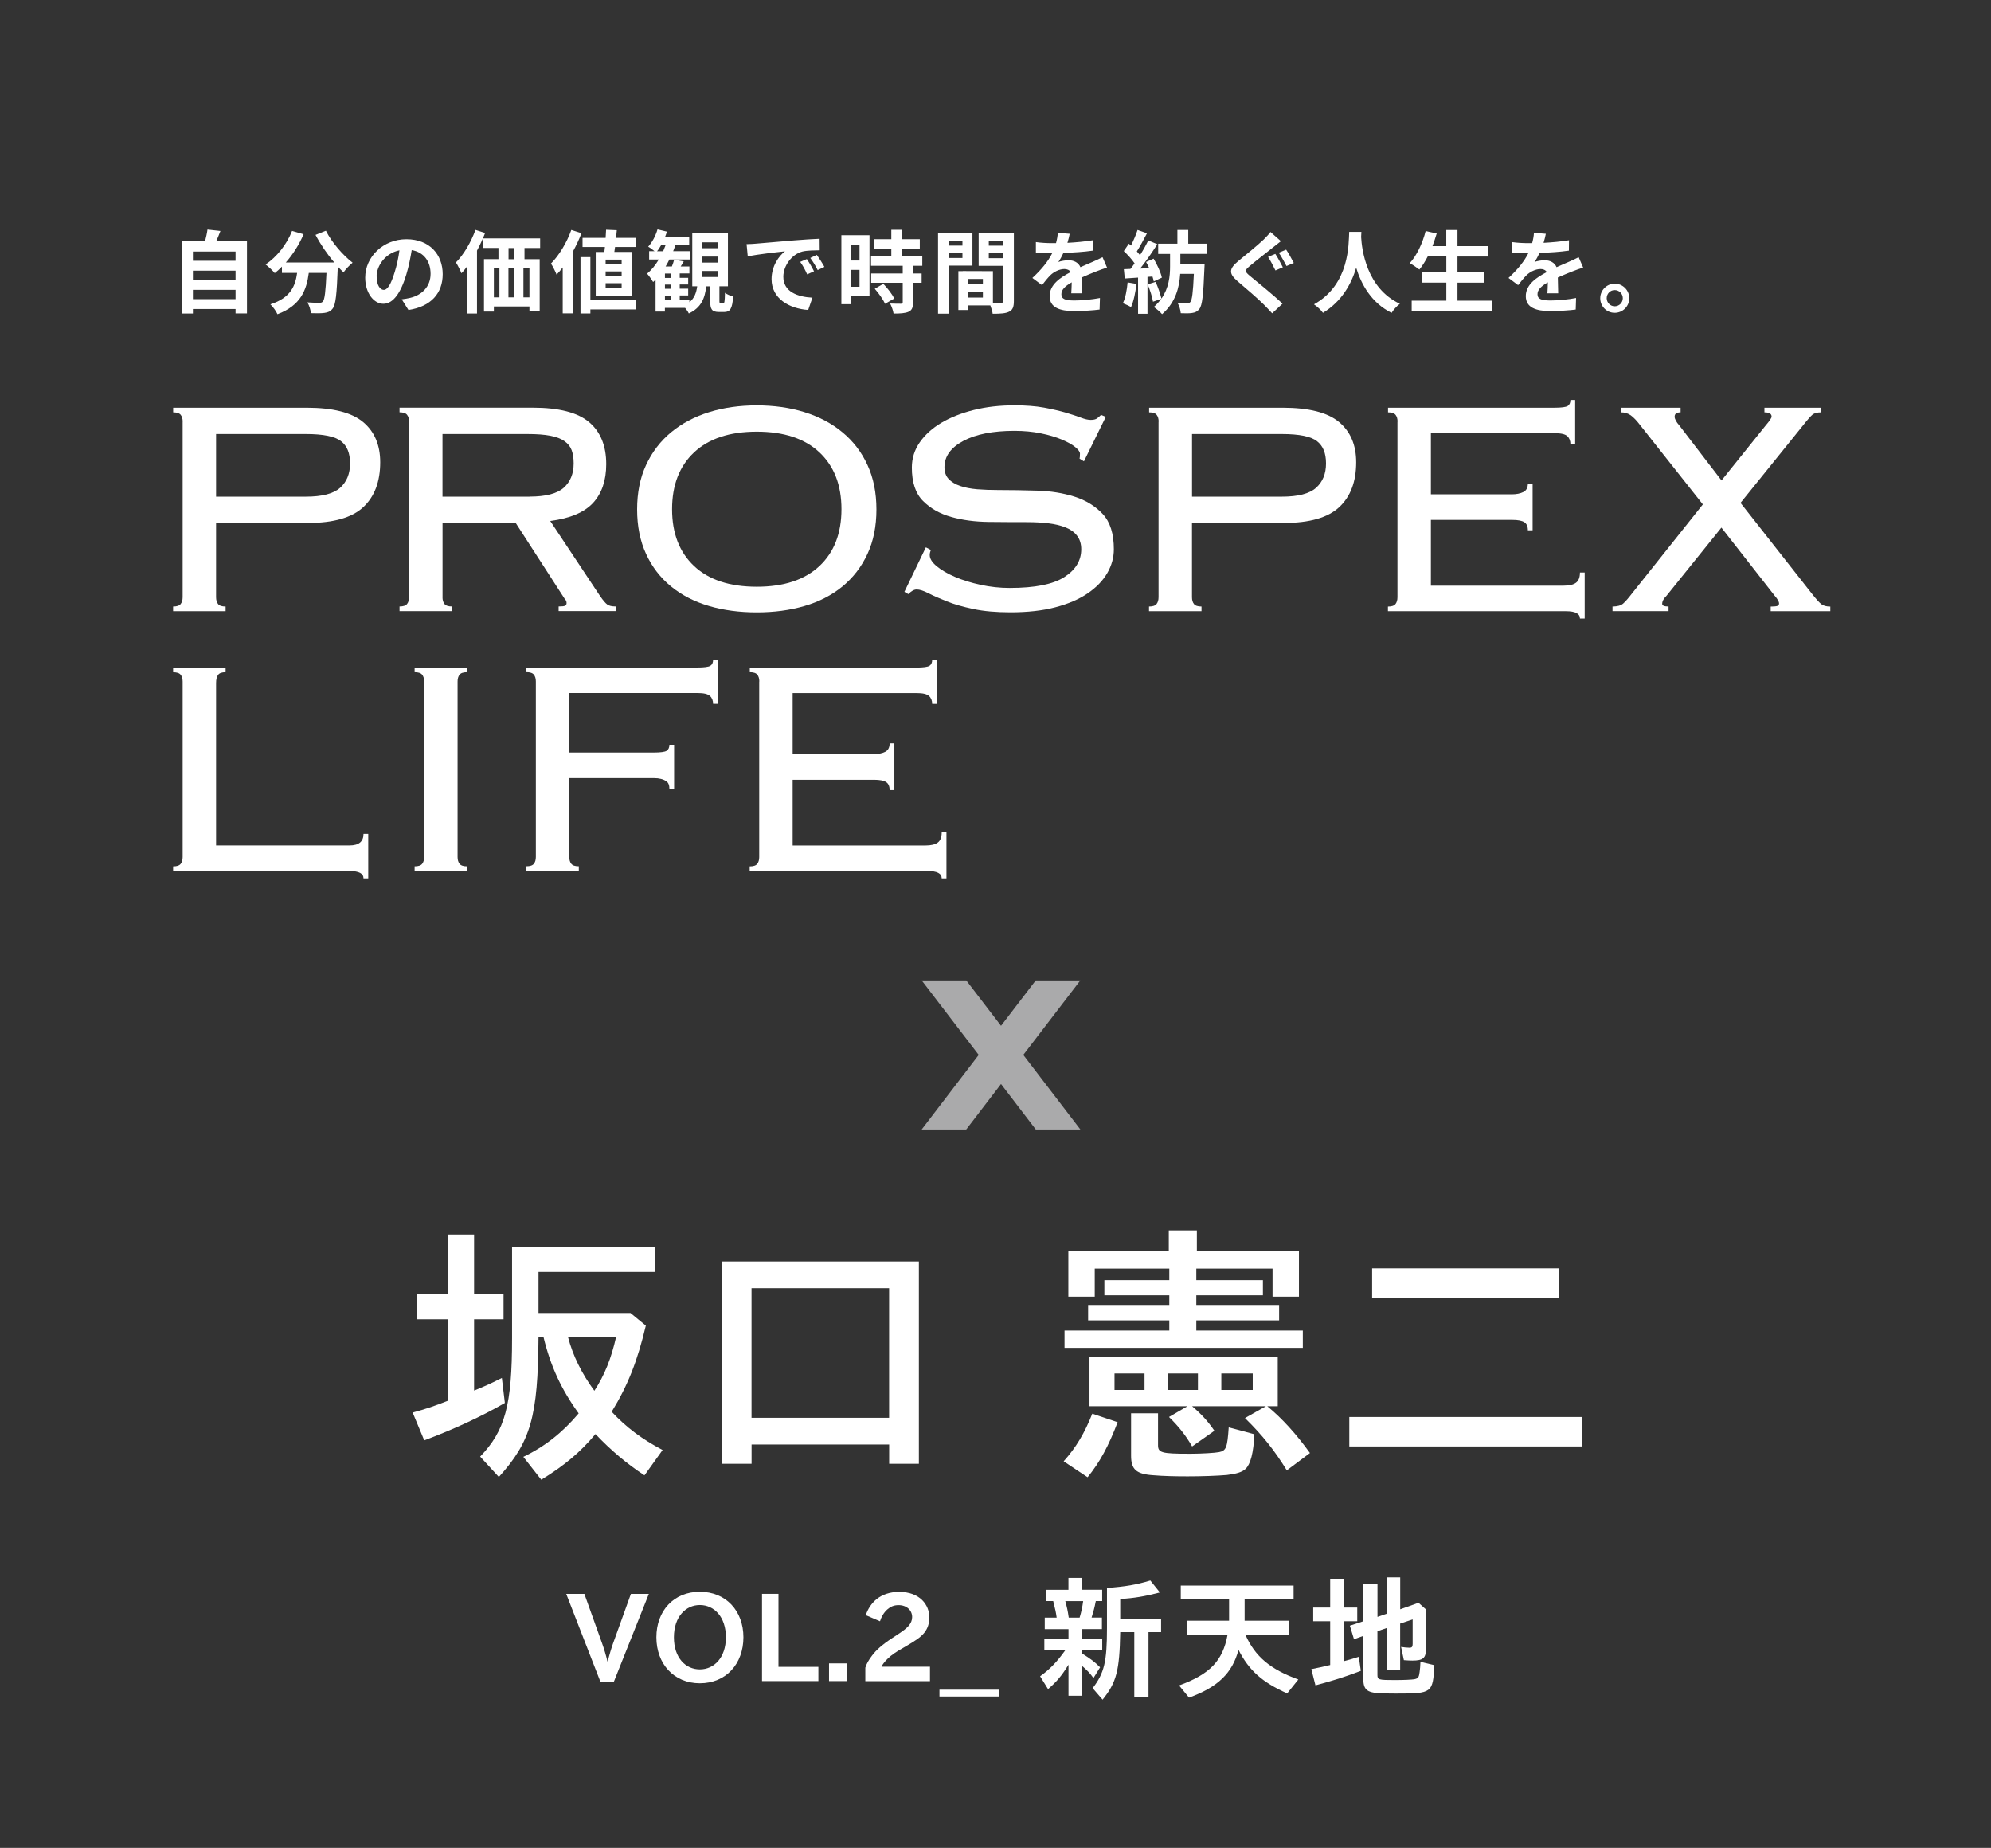 <?xml version="1.0" encoding="UTF-8"?><svg id="_レイヤー_2" xmlns="http://www.w3.org/2000/svg" viewBox="0 0 390.69 362.53"><rect x="0" y="0" width="390.69" height="362.53" fill="#808080" stroke="none"/><defs><style>.cls-1{fill:#fff;}.cls-2{fill:#aaaaab;}.cls-3{opacity:.6;}</style></defs><g id="_テキスト"><rect class="cls-3" width="390.69" height="362.53"/><path class="cls-1" d="m80.99,277.13c2.59-.7,4.32-1.3,6.91-2.32v-15.98h-6.16v-4.97h6.16v-11.66h5.13v11.66h5.78v4.97h-5.78v13.99c1.89-.76,3.46-1.46,5.45-2.48l.59,4.91c-4.59,2.65-9.94,5.13-15.82,7.34l-2.27-5.45Zm21.71,8.69c4.27-2.05,7.72-4.81,10.85-8.53-3.4-4.7-5.51-9.23-6.91-15.01h-.97c-.11,15.71-1.51,20.52-7.78,27.49l-3.67-4c4.91-5.08,6.26-10.15,6.26-23.22v-17.87h28.03v4.86h-22.84v8.05h18.04l3.02,2.48c-1.62,6.86-3.51,11.72-6.7,16.9,2.86,3.08,5.99,5.4,9.99,7.51l-3.56,4.97c-3.51-2.32-6.59-4.91-9.61-8.1-3.02,3.62-6.16,6.21-10.64,8.96l-3.51-4.48Zm8.75-23.54c.97,3.73,2.7,7.18,5.18,10.58,2-3.08,3.29-6.26,4.27-10.58h-9.45Z"/><path class="cls-1" d="m141.64,247.49h38.67v39.69h-5.83v-3.78h-27v3.78h-5.83v-39.69Zm32.83,30.67v-25.43h-27v25.43h27Z"/><path class="cls-1" d="m208.72,286.69c2.43-2.7,4.1-5.51,5.62-9.34l4.97,1.67c-1.78,4.7-3.51,7.88-5.89,10.8l-4.7-3.13Zm.16-25.65h20.57v-2h-15.93v-3.02h15.93v-1.89h-12.74v-2.97h12.74v-2.27h-14.63v5.51h-5.18v-8.96h19.71v-4.05h5.51v4.05h20.03v8.96h-5.18v-5.51h-14.96v2.27h13.07v2.97h-13.07v1.89h16.25v3.02h-16.25v2h20.9v3.4h-46.76v-3.4Zm43.63,27.43c-2.43-3.94-4.75-6.86-8.21-10.26l4.1-2.32h-14.47c1.84,1.57,3.08,2.92,4.37,4.81l-4.37,3.08c-1.24-2.16-2.65-3.94-4.54-5.78l3.62-2.11h-19.22v-9.61h36.94v9.61h-2.05c2.97,2.43,5.72,5.51,8.37,9.18l-4.54,3.4Zm-27.92-15.77v-3.24h-5.89v3.24h5.89Zm21.55,8.69c-.16,3.67-.76,5.89-1.73,6.8-.7.65-1.84.97-3.67,1.19-1.89.16-4.86.27-7.67.27-2.38,0-4.75-.05-6.75-.22-3.35-.22-4.37-1.13-4.37-3.83v-8.32h5.29v6.26c0,1.46.7,1.67,5.99,1.67h.54c1.89,0,4.7-.16,5.45-.32,1.4-.27,1.62-.92,1.89-4.86l5.02,1.35Zm-11.07-8.69v-3.24h-5.89v3.24h5.89Zm10.75,0v-3.24h-6.16v3.24h6.16Z"/><path class="cls-1" d="m264.77,278h45.68v5.78h-45.68v-5.78Zm4.48-29.16h36.72v5.78h-36.72v-5.78Z"/><path class="cls-1" d="m120.41,330.05h-2.55l-6.75-17.34h3.56l3.47,9.68c.4,1.1.8,2.44,1.05,3.56h.07c.26-1.1.7-2.6,1.05-3.56l3.49-9.68h3.52l-6.91,17.34Z"/><path class="cls-1" d="m137.33,330.24c-5.11,0-8.53-3.82-8.53-9.02s3.42-8.93,8.53-8.93,8.55,3.73,8.55,8.93-3.4,9.02-8.55,9.02Zm0-15.35c-2.74,0-5.09,2.27-5.09,6.33s2.32,6.3,5.09,6.3,5.11-2.27,5.11-6.3-2.32-6.33-5.11-6.33Z"/><path class="cls-1" d="m149.53,329.81v-17.11h3.23v14.32h7.83v2.79h-11.06Z"/><path class="cls-1" d="m162.68,329.81v-3.47h3.56v3.47h-3.56Z"/><path class="cls-1" d="m169.8,329.81v-2.62c.23-.77.66-1.5,1.29-2.34.82-1.12,2.09-2.23,3.98-3.47l.54-.35c1.76-1.15,2.25-1.55,2.72-2.09.42-.52.66-1.03.66-1.69,0-1.29-1.03-2.34-2.67-2.34-.96,0-1.62.33-2.23.87-.68.61-1.15,1.45-1.41,2.3l-2.79-1.2c.4-1.22,1.12-2.34,2.18-3.19,1.08-.84,2.55-1.38,4.36-1.38,4.12,0,5.93,2.6,5.93,4.97,0,1.29-.33,2.2-.96,3.02-.7.87-1.57,1.48-3.66,2.7l-.45.26c-1.48.84-2.34,1.41-3.12,2.18-.63.61-1.03,1.17-1.2,1.55h9.52v2.84h-12.7Z"/><path class="cls-1" d="m184.35,332.84v-1.34h11.72v1.34h-11.72Z"/><path class="cls-1" d="m212.32,309.56v2.34h3.96v2.21h-1.25c-.26,1.35-.47,2.08-.83,3.25h2.03v2.26h-3.9v1.87h3.96v2.29h-3.96v.62c1.72,1.07,2.5,1.67,3.54,2.71l-1.3,2.11c-.65-.91-1.09-1.38-2.24-2.39v5.86h-2.66v-6.09c-1.33,2.16-2.29,3.31-4.01,4.79l-1.56-2.52c1.87-1.33,3.31-2.81,4.92-5.08h-4.09v-2.29h4.74v-1.87h-4.66v-2.26h2.34c-.16-1.12-.23-1.46-.68-3.25h-1.38v-2.21h4.37v-2.34h2.66Zm-3.28,4.56c.36,1.35.47,1.82.68,3.25h2.13c.36-1.22.5-1.87.7-3.25h-3.51Zm18.56-1.69c-3.02.78-5.08,1.12-7.78,1.28v3.98h8.02v2.52h-2.47v12.76h-2.79v-12.76h-2.76c-.13,7.58-.73,9.84-3.46,13.25l-1.95-2.26c2.29-2.97,2.81-5.21,2.81-11.77v-7.89c3.59-.26,5.73-.62,8.51-1.46l1.87,2.34Z"/><path class="cls-1" d="m253.84,311.07v2.73h-9.61v4.17h8.67v2.81h-8.49c1.88,4.22,4.87,6.74,10.36,8.72l-2.19,2.73c-4.89-2.19-7.5-4.5-9.55-8.54-1.22,4.58-4.06,7.31-9.71,9.37l-1.95-2.39c6.07-2.21,8.56-4.84,9.5-9.89h-8.02v-2.81h8.33v-4.17h-9.48v-2.73h22.13Z"/><path class="cls-1" d="m263.7,309.74v5.65h2.63v2.68h-2.63v7.84c1.04-.26,1.72-.47,2.94-.86l.39,2.76c-3.41,1.28-5.08,1.8-8.9,2.84l-.81-3.18c1.56-.31,2.55-.52,3.7-.81v-8.59h-3.33v-2.68h3.33v-5.65h2.68Zm11.06,5.99l3.59-1.28,1.46,1.3v7.78c0,1.77-.57,2.26-2.66,2.26-.49,0-.96-.03-1.67-.08l-.55-2.6c.47.08,1.17.16,1.67.16.44,0,.6-.18.6-.73v-4.82l-2.45.81v9.11h-2.66v-8.23l-1.8.62v8.54c0,.99.16,1.04,3.49,1.04,1.69,0,3.28-.08,3.75-.16.75-.16.91-.36,1.04-1.43.08-.55.13-1.15.16-1.98l2.73.65c-.29,5.44-.44,5.57-7.31,5.57-.62,0-1.8,0-2.47-.03-3.44-.05-4.17-.57-4.17-3.05v-8.23l-1.82.65-.81-2.66,2.63-.86v-7.39h2.79v6.53l1.8-.62v-7.13h2.66v6.22Z"/><polygon class="cls-2" points="180.86 221.59 189.6 221.59 196.43 212.67 203.25 221.59 212 221.59 200.8 206.96 211.99 192.35 203.24 192.35 196.43 201.25 189.61 192.35 180.86 192.35 192.05 206.96 180.86 221.59"/><path class="cls-1" d="m60.03,97.44c3.17,0,5.41-.58,6.71-1.74,1.3-1.17,1.95-2.75,1.95-4.78s-.58-3.43-1.76-4.36c-1.17-.93-3.47-1.41-6.9-1.41h-17.63v12.29h17.63Zm-24.18-14.72c0-.56-.13-1-.39-1.33-.26-.33-.75-.49-1.48-.49v-.91h26.2c5.15,0,8.84.94,11.07,2.81,2.24,1.87,3.36,4.5,3.36,7.89,0,3.8-1.11,6.73-3.32,8.8-2.21,2.07-5.84,3.11-10.88,3.11h-18.01v14.57c0,.56.13,1,.39,1.33.26.33.75.49,1.48.49v.91h-10.3v-.91c.73,0,1.22-.16,1.48-.49.26-.33.39-.77.39-1.33v-34.44Z"/><path class="cls-1" d="m103.91,97.43c3.17,0,5.4-.58,6.71-1.74,1.3-1.17,1.95-2.75,1.95-4.78,0-1.01-.13-1.87-.39-2.58s-.73-1.3-1.41-1.78c-.67-.48-1.6-.84-2.77-1.06-1.17-.23-2.66-.34-4.48-.34h-16.69v12.29h17.08Zm-17.08,19.73c0,.56.13,1,.39,1.33.26.33.75.49,1.48.49v.91h-10.3v-.91c.73,0,1.22-.16,1.48-.49.26-.33.39-.77.39-1.33v-34.45c0-.56-.13-1-.39-1.33s-.75-.49-1.48-.49v-.91h26.13c5.15,0,8.84.95,11.07,2.84,2.24,1.9,3.36,4.64,3.36,8.24,0,3.19-.86,5.72-2.57,7.59-1.72,1.87-4.52,3.06-8.42,3.56l9.83,14.8c.57.81,1.02,1.34,1.37,1.59.34.25.89.38,1.68.38v.91h-11.23v-.91c.67,0,1.1-.05,1.29-.15.18-.1.27-.28.27-.53,0-.3-.13-.58-.39-.84l-9.6-14.87h-14.35v14.57h0Z"/><path class="cls-1" d="m148.5,84.69c-5.3,0-9.4,1.35-12.29,4.05-2.88,2.7-4.33,6.42-4.33,11.16s1.45,8.46,4.33,11.16c2.88,2.7,6.98,4.05,12.29,4.05s9.4-1.35,12.29-4.05c2.88-2.7,4.33-6.42,4.33-11.16s-1.45-8.46-4.33-11.16c-2.88-2.7-6.98-4.05-12.29-4.05Zm0-5.16c3.38,0,6.5.44,9.36,1.33,2.86.89,5.35,2.2,7.45,3.95,2.11,1.74,3.75,3.88,4.91,6.41,1.17,2.53,1.76,5.44,1.76,8.73s-.58,6.19-1.76,8.73-2.81,4.65-4.91,6.38c-2.11,1.72-4.59,3-7.45,3.83-2.86.84-5.98,1.25-9.36,1.25s-6.5-.41-9.36-1.25c-2.86-.84-5.35-2.11-7.45-3.83-2.11-1.72-3.75-3.84-4.91-6.38-1.17-2.53-1.76-5.44-1.76-8.73s.58-6.19,1.76-8.73c1.17-2.53,2.81-4.67,4.91-6.41,2.11-1.74,4.59-3.06,7.45-3.95,2.86-.89,5.98-1.33,9.36-1.33Z"/><path class="cls-1" d="m182.67,107.91c-.16.36-.23.68-.23.98,0,.71.45,1.44,1.37,2.2.91.76,2.11,1.46,3.59,2.09,1.48.64,3.16,1.15,5.03,1.56,1.87.4,3.77.61,5.7.61,4.94,0,8.51-.71,10.72-2.13,2.21-1.41,3.32-3.24,3.32-5.46,0-1.06-.27-1.94-.82-2.66-.54-.71-1.3-1.25-2.26-1.63-.97-.38-2.08-.65-3.36-.8-1.28-.15-2.64-.23-4.1-.23-2.39,0-4.92-.01-7.61-.04-2.68-.03-5.13-.35-7.37-.98-2.24-.63-4.08-1.68-5.54-3.15-1.46-1.46-2.18-3.64-2.18-6.53,0-1.82.52-3.48,1.56-4.97,1.04-1.49,2.46-2.77,4.25-3.83,1.79-1.06,3.91-1.9,6.36-2.51,2.44-.61,5.09-.91,7.96-.91,2.24,0,4.17.15,5.81.45,1.64.3,3.05.64,4.25.98,1.19.36,2.18.68,2.96.98.78.3,1.43.45,1.95.45.57,0,.98-.1,1.25-.3.26-.2.52-.43.78-.68l.93.38-4.29,8.73-.86-.53c.05-.15.08-.48.08-.98,0-.35-.31-.78-.93-1.29-.62-.51-1.51-1-2.65-1.48-1.15-.48-2.51-.89-4.1-1.21-1.59-.33-3.32-.49-5.18-.49-4.21,0-7.56.66-10.02,1.97-2.47,1.32-3.71,3.03-3.71,5.16,0,.96.27,1.73.82,2.31.54.58,1.3,1.04,2.26,1.37.96.33,2.08.54,3.36.65,1.27.1,2.64.15,4.1.15,2.44,0,4.99.04,7.65.12,2.66.08,5.09.47,7.33,1.18,2.24.71,4.08,1.85,5.54,3.41,1.46,1.57,2.18,3.87,2.18,6.91,0,1.62-.43,3.18-1.29,4.67-.86,1.49-2.14,2.82-3.86,3.99-1.72,1.17-3.84,2.07-6.36,2.73-2.52.66-5.45.98-8.77.98-2.81,0-5.24-.21-7.29-.65-2.05-.43-3.81-.93-5.26-1.52-1.46-.58-2.65-1.11-3.59-1.59-.94-.48-1.69-.72-2.26-.72-.52,0-1.07.3-1.64.91l-.78-.45,4.21-8.73,1.01.53h-.01Z"/><path class="cls-1" d="m251.54,97.44c3.17,0,5.41-.58,6.71-1.74,1.3-1.17,1.95-2.75,1.95-4.78s-.58-3.43-1.76-4.36c-1.17-.93-3.47-1.41-6.9-1.41h-17.63v12.29h17.63Zm-24.18-14.72c0-.56-.13-1-.39-1.33-.26-.33-.75-.49-1.48-.49v-.91h26.2c5.15,0,8.84.94,11.07,2.81,2.24,1.87,3.36,4.5,3.36,7.89,0,3.8-1.11,6.73-3.32,8.8-2.21,2.07-5.84,3.11-10.88,3.11h-18.02v14.57c0,.56.13,1,.39,1.33.26.33.75.49,1.48.49v.91h-10.3v-.91c.73,0,1.22-.16,1.48-.49.26-.33.39-.77.39-1.33v-34.44h0Z"/><path class="cls-1" d="m274.24,82.72c0-.56-.13-1-.39-1.33-.26-.33-.75-.49-1.48-.49v-.91h32.68c1.35,0,2.21-.12,2.57-.34s.54-.62.54-1.18h.93v8.65h-.93c0-.65-.21-1.18-.62-1.56-.41-.38-1.22-.57-2.42-.57h-24.34v11.99h15.84c.93,0,1.7-.15,2.3-.45.6-.3.89-.86.89-1.67h.93v9.18h-.93c0-.76-.23-1.29-.7-1.59-.47-.3-1.25-.45-2.34-.45h-15.99v12.9h26.05c1.1,0,1.9-.19,2.42-.57.52-.38.78-1.05.78-2.01h.93v9.03h-.93c0-.96-.91-1.44-2.73-1.44h-34.95v-.91c.73,0,1.22-.16,1.48-.49.26-.33.39-.77.39-1.33v-34.45h.01Z"/><path class="cls-1" d="m316.43,118.99c.93,0,1.63-.19,2.07-.57.44-.38,1.02-1.05,1.76-2.01l13.89-17.45-12.25-15.48c-.73-.96-1.37-1.63-1.91-2.01s-1.19-.57-1.91-.57v-.91h11.7v.91c-.78,0-1.17.28-1.17.84,0,.45.31,1.04.93,1.74l8.27,10.78,8.66-10.78c.78-.91,1.17-1.49,1.17-1.74,0-.56-.47-.84-1.41-.84v-.91h11.15v.91c-.78,0-1.35.15-1.72.45-.36.3-.99,1.01-1.87,2.13l-12.25,15.18,13.96,17.76c.83,1.06,1.46,1.76,1.87,2.09.41.33,1.02.49,1.79.49v.91h-11.7v-.91c.62,0,1.05-.04,1.29-.12.23-.08.35-.24.35-.49,0-.36-.29-.86-.86-1.52l-10.45-13.36-10.76,13.36c-.57.56-.86,1.09-.86,1.59,0,.36.41.53,1.25.53v.91h-11v-.91h-.01Z"/><path class="cls-1" d="m44.27,131.88c-.73,0-1.22.17-1.48.53s-.39.89-.39,1.59v31.87h26.2c1.82,0,2.73-.76,2.73-2.27h.93v8.73h-.93c0-.96-.91-1.44-2.73-1.44h-34.63v-.91c.73,0,1.22-.16,1.48-.49.26-.33.39-.77.39-1.33v-34.45c0-.56-.13-1-.39-1.33-.26-.33-.75-.49-1.48-.49v-.91h10.3v.91Z"/><path class="cls-1" d="m81.36,169.97c.73,0,1.22-.16,1.48-.49.26-.33.39-.77.39-1.33v-34.45c0-.56-.13-1-.39-1.33-.26-.33-.75-.49-1.48-.49v-.91h10.3v.91c-.73,0-1.22.16-1.48.49-.26.33-.39.77-.39,1.33v34.45c0,.56.13,1,.39,1.33.26.33.75.49,1.48.49v.91h-10.3v-.91Z"/><path class="cls-1" d="m131.36,154.79c0-.76-.21-1.26-.62-1.52-.57-.4-1.38-.61-2.42-.61h-16.61v15.48c0,.56.13,1,.39,1.33.26.33.75.49,1.48.49v.91h-10.3v-.91c.73,0,1.22-.16,1.48-.49.26-.33.39-.77.39-1.33v-34.45c0-.56-.13-1-.39-1.33-.26-.33-.75-.49-1.48-.49v-.91h33.54c1.35,0,2.21-.12,2.57-.34.36-.23.54-.62.54-1.18h.93v8.65h-.93c0-.65-.21-1.18-.62-1.56-.41-.38-1.22-.57-2.42-.57h-25.19v11.68h16.54c1.35,0,2.21-.11,2.57-.34.36-.23.54-.62.54-1.18h.93v8.65h-.93Z"/><path class="cls-1" d="m149,133.7c0-.56-.13-1-.39-1.33-.26-.33-.75-.49-1.48-.49v-.91h32.68c1.35,0,2.21-.12,2.57-.34.36-.23.54-.62.54-1.18h.93v8.65h-.93c0-.65-.21-1.18-.62-1.56-.41-.38-1.22-.57-2.42-.57h-24.34v11.99h15.84c.93,0,1.7-.15,2.3-.45.6-.3.89-.86.89-1.67h.93v9.18h-.93c0-.76-.23-1.29-.7-1.59-.47-.3-1.25-.45-2.34-.45h-15.99v12.9h26.05c1.1,0,1.9-.19,2.42-.57.52-.38.78-1.05.78-2.01h.93v9.03h-.93c0-.96-.91-1.44-2.73-1.44h-34.95v-.91c.73,0,1.22-.16,1.48-.49.26-.33.39-.77.39-1.33v-34.45h.01Z"/><path class="cls-1" d="m316.85,60.09c.88,0,1.59-.71,1.59-1.59s-.71-1.59-1.59-1.59-1.57.71-1.57,1.59.72,1.59,1.57,1.59Zm0-4.44c1.59,0,2.86,1.29,2.86,2.86s-1.27,2.86-2.86,2.86-2.84-1.29-2.84-2.86,1.29-2.86,2.84-2.86Zm-13.52-9.77c-.09.44-.21,1.02-.44,1.76,1.67-.09,3.44-.25,4.99-.51l-.02,2.04c-1.67.25-3.84.39-5.75.44-.3.65-.65,1.29-1,1.8.46-.21,1.41-.35,1.99-.35,1.08,0,1.96.46,2.34,1.36.92-.42,1.66-.72,2.38-1.04.69-.3,1.3-.58,1.96-.92l.88,2.04c-.56.16-1.5.51-2.1.74-.79.32-1.8.71-2.87,1.2.02.99.05,2.29.07,3.1h-2.12c.05-.53.07-1.37.09-2.15-1.32.76-2.03,1.45-2.03,2.33,0,.97.83,1.23,2.56,1.23,1.5,0,3.45-.19,5.01-.49l-.07,2.27c-1.16.16-3.33.3-4.99.3-2.77,0-4.81-.67-4.81-2.94s2.12-3.67,4.12-4.71c-.26-.44-.74-.6-1.23-.6-.99,0-2.08.56-2.75,1.22-.53.53-1.04,1.16-1.64,1.94l-1.89-1.41c1.85-1.71,3.1-3.28,3.9-4.87h-.23c-.72,0-2.01-.04-2.98-.11v-2.06c.9.14,2.2.21,3.1.21h.85c.19-.71.32-1.39.35-2.03l2.33.19Zm-17.31,13.11h6.84v2.06h-15.85v-2.06h6.8v-3.54h-4.78v-2.03h4.78v-3.1h-3.65c-.51.97-1.06,1.87-1.64,2.56-.42-.33-1.36-.97-1.89-1.25,1.37-1.48,2.52-3.91,3.12-6.31l2.17.48c-.25.85-.53,1.67-.83,2.49h2.71v-3.17h2.2v3.17h5.94v2.04h-5.94v3.1h5.27v2.03h-5.27v3.54Zm-21.28-13.5h2.4c-.02.28-.04.63-.05,1,.14,2.43,1.02,10.03,7.6,13.11-.65.49-1.29,1.22-1.62,1.78-3.98-1.97-5.96-5.61-6.95-8.85-.95,3.17-2.8,6.58-6.52,8.85-.37-.55-1.06-1.18-1.76-1.67,7.03-3.9,6.79-11.9,6.91-14.23Zm-13.38,1.82c-.55.42-1.13.88-1.55,1.22-1.13.92-3.47,2.71-4.64,3.72-.95.81-.93,1,.04,1.83,1.32,1.11,4.65,3.75,6.45,5.5l-2.03,1.89c-.49-.55-1.04-1.11-1.55-1.64-1.08-1.11-3.65-3.31-5.27-4.69-1.75-1.5-1.62-2.43.16-3.91,1.37-1.13,3.79-3.08,4.99-4.23.49-.51,1.08-1.08,1.34-1.5l2.06,1.82Zm1.02,1.67c.46.65,1.15,1.96,1.5,2.61l-1.43.6c-.41-.74-1.02-1.92-1.52-2.61l1.45-.6Zm-2.13.83c.46.67,1.15,1.99,1.48,2.63l-1.45.62c-.37-.72-.97-1.96-1.45-2.66l1.41-.58Zm-13.38,0h-5.25v1.97h4.76s-.02.6-.04.85c-.21,5.25-.42,7.28-.99,7.99-.41.51-.81.69-1.41.78-.51.09-1.37.09-2.24.05-.05-.62-.28-1.46-.63-2.03.79.07,1.53.09,1.89.09.28,0,.44-.05.62-.26.33-.35.53-1.85.69-5.52h-2.68c-.18,2.68-.9,5.61-3.56,7.91-.37-.46-1.08-1.04-1.62-1.41.58-.51,1.06-1.06,1.46-1.6l-1.62.56c-.14-.9-.6-2.33-1.04-3.4l1.55-.49c.48,1.02.92,2.38,1.15,3.28,1.46-2.1,1.69-4.39,1.69-6.31v-2.45h-2.33v-2.01h3.77v-2.7h2.13v2.7h3.7v2.01Zm-10.7,4.44l-1,.07v7.24h-1.85v-7.1l-2.61.18-.18-1.83,1.3-.05c.26-.33.55-.71.81-1.09-.51-.76-1.37-1.71-2.12-2.41l.99-1.45c.14.12.28.25.42.37.49-.97.99-2.15,1.29-3.07l1.85.65c-.63,1.22-1.36,2.57-1.99,3.56.23.25.44.51.62.74.63-.99,1.2-2.01,1.62-2.89l1.78.74c-.99,1.55-2.22,3.35-3.37,4.78l1.78-.07c-.19-.42-.41-.85-.62-1.22l1.48-.65c.71,1.18,1.41,2.71,1.62,3.72l-1.59.74c-.05-.28-.14-.6-.25-.95Zm-4.9,1.15l1.73.3c-.18,1.66-.55,3.42-1.06,4.55-.37-.23-1.15-.6-1.6-.76.51-1.04.79-2.61.93-4.09Zm-11.37-9.52c-.09.44-.21,1.02-.44,1.76,1.67-.09,3.44-.25,4.99-.51l-.02,2.04c-1.67.25-3.84.39-5.75.44-.3.65-.65,1.29-1,1.8.46-.21,1.41-.35,1.99-.35,1.08,0,1.96.46,2.34,1.36.92-.42,1.66-.72,2.38-1.04.69-.3,1.3-.58,1.96-.92l.88,2.04c-.56.16-1.5.51-2.1.74-.79.32-1.8.71-2.87,1.2.02.99.05,2.29.07,3.1h-2.12c.05-.53.07-1.37.09-2.15-1.32.76-2.03,1.45-2.03,2.33,0,.97.83,1.23,2.56,1.23,1.5,0,3.45-.19,5.01-.49l-.07,2.27c-1.16.16-3.33.3-4.99.3-2.77,0-4.81-.67-4.81-2.94s2.12-3.67,4.12-4.71c-.26-.44-.74-.6-1.23-.6-.99,0-2.08.56-2.75,1.22-.53.53-1.04,1.16-1.64,1.94l-1.89-1.41c1.85-1.71,3.1-3.28,3.9-4.87h-.23c-.72,0-2.01-.04-2.98-.11v-2.06c.9.14,2.2.21,3.1.21h.85c.19-.71.32-1.39.35-2.03l2.33.19Zm-10.95-.12v13.31c0,1.13-.23,1.75-.93,2.08-.69.35-1.71.41-3.23.41-.05-.44-.25-1.09-.46-1.64h-4.37v.9h-1.9v-7.62h.86v-.02l5.92.02v6.24c.69.02,1.34.02,1.57,0,.32,0,.42-.11.42-.39v-6.89h-4.79v-6.4h6.91Zm-6.08,10.03v-1.06h-2.91v1.06h2.91Zm-2.91,2.59h2.91v-1.09h-2.91v1.09Zm6.87-11.11h-2.8v.93h2.8v-.93Zm-2.8,3.38h2.8v-1.04h-2.8v1.04Zm-3.21,1.46h-4.67v9.43h-2.08v-15.79h6.75v6.36Zm-4.67-1.5h2.71v-1h-2.71v1Zm2.71-3.35h-2.71v.93h2.71v-.93Zm-7.88,4.88h-1.82v1.52h1.69v1.82h-1.69v3.84c0,1-.19,1.53-.88,1.85-.69.3-1.64.35-2.94.35-.07-.58-.39-1.41-.67-1.97.85.04,1.83.04,2.1.04.28,0,.37-.07.37-.32v-3.79h-6.19v-1.82h6.19v-1.52h-6.22v-1.83h3.98v-1.55h-3.38v-1.83h3.38v-1.85h2.06v1.85h3.53v1.83h-3.53v1.55h4.02v1.83Zm-9.32,4.51l1.67-.97c.81.86,1.76,2.03,2.13,2.89l-1.8,1.04c-.32-.81-1.22-2.06-2.01-2.96Zm-1.04-10.51v11.99h-3.58v1.55h-1.94v-13.54h5.52Zm-3.58,10.12h1.62v-3.31h-1.62v3.31Zm1.62-8.25h-1.62v3.1h1.62v-3.1Zm-8.37,2.01c.44.62,1.11,1.66,1.48,2.34l-1.32.63c-.48-.95-.88-1.6-1.45-2.38l1.29-.6Zm-1.97.81c.44.63,1.08,1.71,1.41,2.4l-1.34.6c-.44-.97-.81-1.66-1.37-2.45l1.3-.55Zm-11.83-2.93c.71-.02,1.39-.05,1.73-.09,1.48-.12,4.39-.39,7.62-.65,1.82-.16,3.74-.26,4.99-.32l.02,2.26c-.95.02-2.47.02-3.4.25-2.13.56-3.74,2.84-3.74,4.94,0,2.91,2.71,3.95,5.71,4.11l-.83,2.41c-3.7-.25-7.19-2.22-7.19-6.05,0-2.54,1.43-4.55,2.63-5.45-1.66.18-5.25.56-7.3,1l-.23-2.41Zm-5.06,11.6h.48c.25,0,.3-.25.35-2.06.35.3,1.11.6,1.6.74-.16,2.41-.6,3.03-1.75,3.03h-1.02c-1.43,0-1.73-.55-1.73-2.19v-2.84h-.78c-.26,2.33-.99,4.2-3.42,5.32-.14-.32-.42-.74-.72-1.09h-3.97v.72h-1.83v-6.26c-.16.16-.32.32-.48.46-.23-.41-.83-1.25-1.18-1.64.86-.72,1.64-1.67,2.29-2.77h-1.89v-1.64h1.06c-.39-.32-.92-.71-1.25-.88.79-.86,1.46-2.13,1.83-3.4l1.85.44c-.11.35-.23.71-.37,1.04h4.74v1.64h-2.73c-.12.39-.26.78-.42,1.16h3.31v1.64h-4.05c-.23.48-.48.92-.74,1.36h1.23c.18-.44.35-.95.44-1.32l1.89.32c-.19.35-.41.71-.6,1h1.71v1.37h-1.9v.86h1.66v1.3h-1.66v.83h1.66v1.32h-1.66v.92h1.9v.41c.99-.79,1.36-1.87,1.53-3.12h-.97v-10.47h7v10.47h-1.67v2.8c0,.46.02.51.25.51Zm-12.5-10.21h1.2c.16-.37.32-.78.46-1.16h-.88c-.25.42-.49.83-.78,1.16Zm2.7,7.37v-.83h-1.15v.83h1.15Zm0-2.13v-.86h-1.15v.86h1.15Zm-1.15,3.45v.92h1.15v-.92h-1.15Zm7.21-10.44v1.16h3.24v-1.16h-3.24Zm0,2.8v1.18h3.24v-1.18h-3.24Zm0,2.82v1.18h3.24v-1.18h-3.24Zm-12.85,5.75v1.8h-8.99v.79h-1.94v-11.05h1.94v8.46h8.99Zm-12.73-13.8l1.99.63c-.46,1.22-1.04,2.45-1.69,3.63v12.11h-1.99v-9.01c-.39.51-.79.99-1.2,1.41-.19-.51-.76-1.67-1.11-2.17,1.59-1.59,3.1-4.09,4-6.61Zm4.79,4.32h1.69c.04-.3.07-.63.11-.97h-4.39v-1.8h4.53c.04-.55.07-1.09.09-1.59l2.1.09c-.04.48-.09.99-.14,1.5h3.84v1.8h-4.04c-.05.33-.09.67-.14.97h3.45v8.57h-7.1v-8.57Zm5.08,7.05v-.92h-3.14v.92h3.14Zm0-2.33v-.9h-3.14v.9h3.14Zm0-2.31v-.9h-3.14v.9h3.14Zm-15.99-3.19h-3.07v2.2h2.98v10.17h-2.01v-.9h-6.98v1h-1.94v-10.28h2.84v-2.2h-3.01v-1.87h11.19v1.87Zm-5.04,4.02h-1.18v5.66h1.18v-5.66Zm-4.04,0v5.66h1.09v-5.66h-1.09Zm6.98,5.66v-5.66h-1.18v5.66h1.18Zm-2.94-7.47v-2.2h-1.16v2.2h1.16Zm-7.65-5.76l1.89.6c-.44,1.16-.99,2.34-1.59,3.47v12.34h-1.97v-9.2c-.35.48-.71.92-1.08,1.3-.19-.49-.74-1.6-1.08-2.12,1.52-1.53,2.96-3.97,3.83-6.4Zm-19.39,9.13c0,1.78.71,2.64,1.39,2.64.74,0,1.43-1.11,2.15-3.49.41-1.3.74-2.8.93-4.27-2.91.6-4.48,3.17-4.48,5.11Zm12.96-.44c0,3.72-2.27,6.35-6.72,7.03l-1.32-2.1c.67-.07,1.16-.18,1.64-.28,2.26-.53,4.02-2.15,4.02-4.72,0-2.43-1.32-4.25-3.7-4.65-.25,1.5-.55,3.12-1.06,4.78-1.06,3.56-2.57,5.75-4.49,5.75s-3.58-2.15-3.58-5.13c0-4.07,3.53-7.54,8.09-7.54s7.12,3.03,7.12,6.87Zm-24.98-7.7l2.06-.83c1.11,2.24,3.31,4.79,5.24,6.28-.56.44-1.37,1.29-1.78,1.89-.37-.33-.74-.72-1.13-1.13v.12c-.19,5.32-.41,7.4-1.02,8.14-.44.56-.92.74-1.6.83-.6.09-1.62.09-2.66.05-.04-.63-.32-1.52-.69-2.12.97.07,1.89.09,2.33.09.32,0,.51-.04.71-.25.35-.37.55-1.94.71-5.62h-3.47c-.44,3.38-1.59,6.4-6.15,8.11-.26-.6-.88-1.46-1.39-1.94,3.98-1.29,4.9-3.6,5.25-6.17h-2.98v-1.23c-.46.48-.93.9-1.41,1.27-.39-.48-1.29-1.32-1.8-1.69,2.2-1.48,4.14-3.91,5.2-6.59l2.26.65c-.86,2.03-2.1,3.97-3.49,5.55h9.52c-1.39-1.62-2.71-3.56-3.68-5.41Zm-19.48,1.25h6.05v14.15h-2.24v-.86h-8.37v.88h-2.13v-14.17h4.51c.19-.76.39-1.6.48-2.31l2.54.28c-.26.71-.55,1.39-.83,2.03Zm3.81,2.01h-8.37v1.82h8.37v-1.82Zm0,3.75h-8.37v1.82h8.37v-1.82Zm-8.37,5.59h8.37v-1.83h-8.37v1.83Z"/></g></svg>